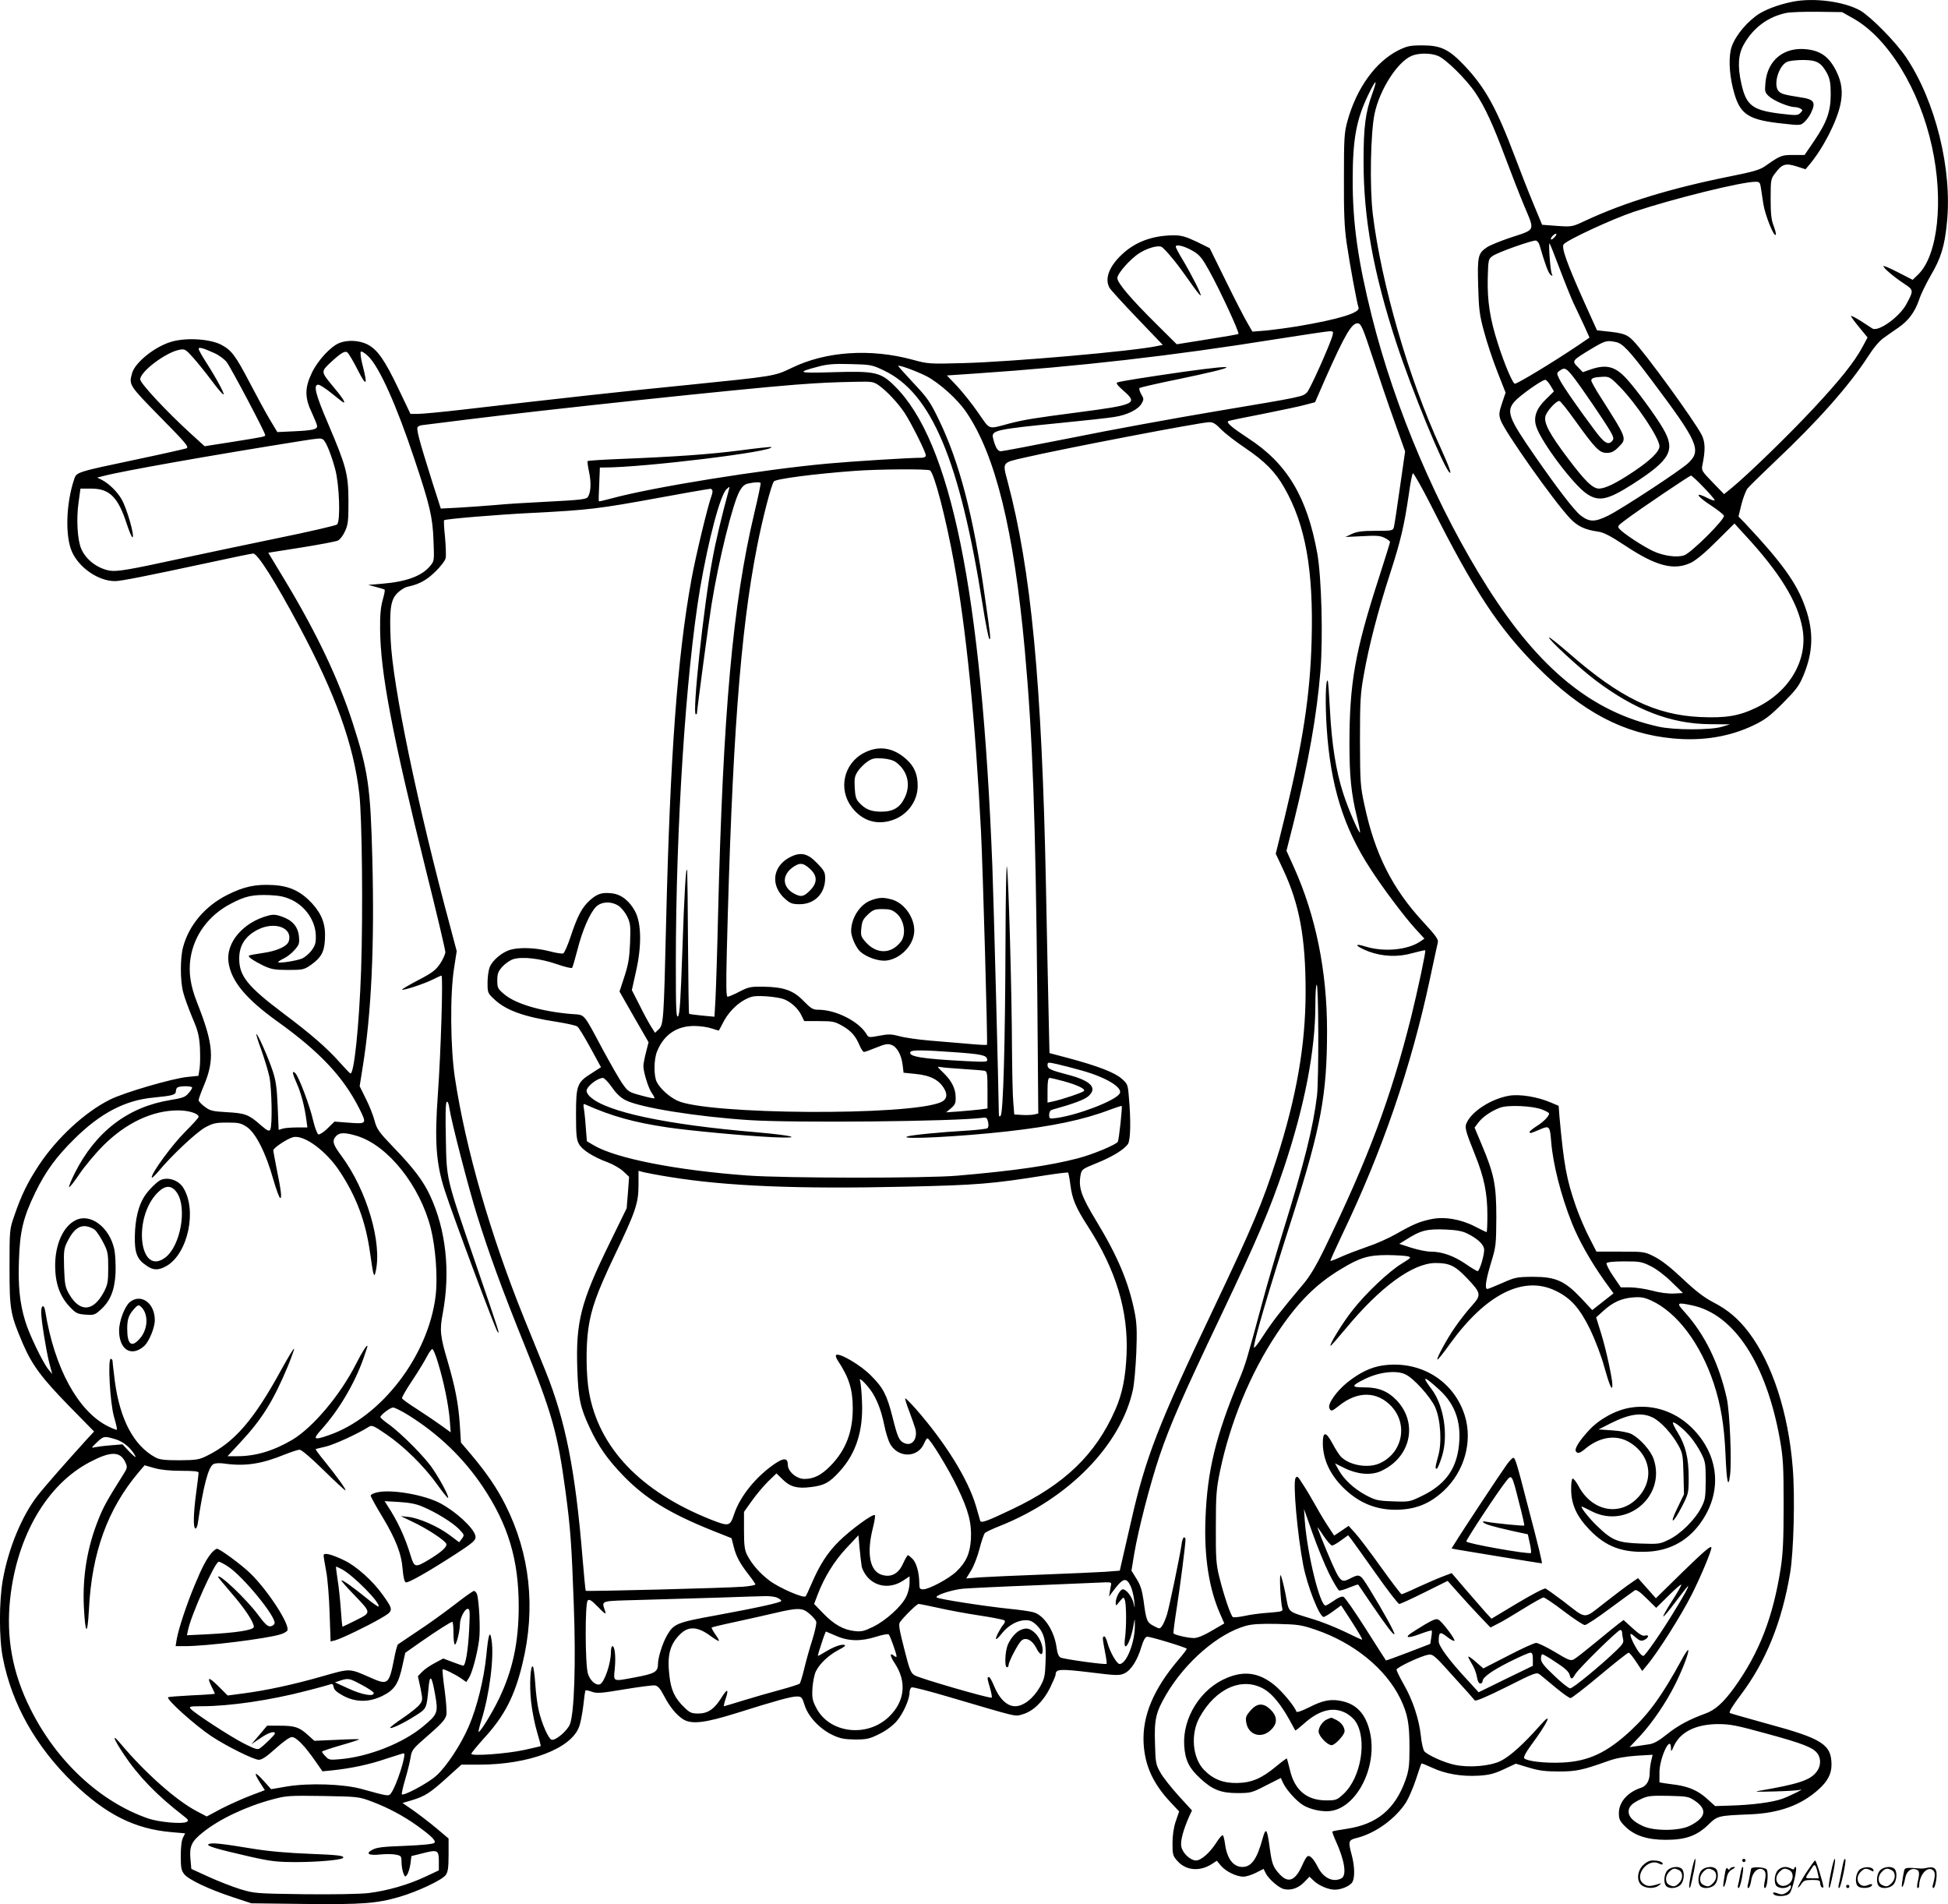 <svg version="1.0" xmlns="http://www.w3.org/2000/svg"
  viewBox="0 0 1200.139 1172.827"
 preserveAspectRatio="xMidYMid meet">
<g transform="translate(-0.624,1172.953) scale(0.1,-0.1)"
fill="#000000" stroke="none">
<path d="M11051 11719 c-91 -18 -180 -52 -227 -88 -78 -59 -141 -145 -155
-210 -14 -70 -6 -172 23 -270 38 -129 91 -161 300 -183 106 -12 108 -11 132
11 14 13 32 38 40 56 31 65 19 83 -65 95 -101 16 -118 21 -134 37 -36 36 -2
158 52 182 13 6 57 11 97 11 85 0 112 -15 149 -83 17 -34 22 -59 22 -127 0
-107 -23 -172 -103 -290 l-58 -85 -70 0 c-72 0 -79 -3 -172 -68 -32 -23 -73
-35 -208 -62 -371 -74 -659 -162 -901 -275 -81 -38 -82 -38 -174 -32 l-92 7
-54 130 c-30 72 -81 202 -114 290 -113 299 -183 426 -311 561 -95 100 -145
124 -258 124 -77 0 -94 -4 -148 -30 -141 -71 -258 -233 -314 -435 -20 -73 -22
-103 -22 -355 -1 -211 3 -304 17 -399 18 -124 63 -369 73 -396 12 -31 -119
-72 -374 -115 -68 -11 -159 -23 -202 -27 l-78 -6 -31 54 c-18 30 -77 145 -132
257 l-100 203 -81 40 c-66 31 -93 39 -139 39 -129 0 -237 -39 -320 -117 -79
-74 -108 -149 -78 -205 6 -12 83 -96 170 -187 l159 -166 -35 -7 c-149 -32
-897 -97 -1190 -105 -216 -6 -222 -5 -317 21 -258 70 -533 52 -743 -50 -108
-52 -104 -51 -635 -105 -368 -36 -802 -84 -1405 -154 -121 -14 -240 -25 -265
-25 l-45 0 -73 153 c-86 180 -130 243 -192 275 -52 26 -124 29 -175 8 -54 -23
-132 -108 -168 -184 -44 -92 -44 -153 1 -246 17 -37 32 -74 32 -81 0 -20 -28
-27 -140 -32 l-105 -5 -47 78 c-26 44 -80 143 -121 222 -92 176 -115 205 -180
239 -69 35 -213 44 -303 18 -102 -29 -225 -127 -244 -194 -20 -73 -20 -73 172
-269 160 -162 180 -186 163 -194 -11 -4 -148 -35 -305 -68 -374 -79 -372 -78
-387 -123 -50 -149 -56 -348 -14 -445 45 -101 164 -182 266 -182 35 0 188 30
579 114 142 31 264 56 272 56 27 0 132 -165 283 -447 225 -421 336 -730 371
-1033 17 -152 23 -727 11 -1085 -12 -346 -44 -652 -67 -637 -6 4 -35 34 -64
67 -80 90 -178 175 -346 301 -222 167 -274 231 -274 339 0 81 37 139 116 179
105 52 216 10 189 -73 -10 -31 -74 -60 -162 -72 -43 -6 -80 -13 -83 -16 -8 -7
29 -32 90 -62 48 -22 68 -26 151 -26 90 0 98 2 138 29 65 46 85 80 89 157 6
93 -17 155 -79 224 -70 75 -139 108 -243 113 -106 6 -178 -10 -278 -60 -138
-69 -238 -187 -274 -323 -18 -67 -18 -207 1 -278 8 -32 34 -102 56 -155 35
-81 42 -111 47 -183 2 -48 2 -107 -2 -131 l-7 -45 -67 -7 c-90 -8 -395 -97
-479 -140 -154 -77 -325 -235 -436 -402 -71 -108 -108 -183 -153 -314 -29 -84
-29 -86 -29 -320 0 -262 5 -286 84 -471 56 -129 115 -208 284 -381 l153 -156
-41 -44 c-130 -143 -266 -298 -308 -352 -96 -124 -179 -324 -213 -516 -24
-130 -24 -365 0 -483 55 -283 203 -546 432 -768 204 -197 382 -286 610 -305
l81 -7 -13 -26 c-9 -16 -14 -59 -14 -112 0 -72 3 -91 21 -113 26 -34 153 -94
299 -142 l115 -38 328 -4 c356 -4 443 3 582 43 114 33 267 105 288 136 13 18
17 46 17 124 l0 100 -71 60 c-39 33 -103 82 -142 110 l-71 49 55 16 c83 25
114 45 215 136 l93 84 108 0 c308 0 567 98 617 233 9 23 20 82 26 131 5 49 11
91 14 93 2 3 20 -1 39 -8 30 -11 58 -9 200 15 90 15 175 26 188 24 17 -2 32
-18 53 -58 38 -74 79 -124 122 -151 52 -32 134 -22 329 39 241 76 336 102 370
102 29 0 33 -4 49 -55 22 -70 94 -146 173 -183 47 -22 73 -26 138 -27 71 0 88
4 147 33 41 20 82 50 107 78 41 47 81 135 81 180 0 13 6 27 13 30 8 3 108 -23
223 -57 446 -131 410 -123 460 -109 64 18 127 78 169 162 19 39 35 76 35 83 0
34 25 36 209 14 169 -21 184 -21 216 -6 40 19 80 82 104 165 11 37 23 58 34
60 14 3 233 -63 245 -74 2 -1 -20 -31 -50 -66 -156 -183 -225 -349 -216 -517
8 -139 59 -250 170 -367 l49 -52 -21 -61 c-13 -39 -20 -86 -20 -135 0 -69 2
-78 30 -109 53 -60 139 -67 214 -18 l29 19 25 -30 c31 -36 94 -67 138 -68 17
0 52 11 78 24 l47 24 14 -28 c18 -35 79 -88 110 -96 43 -11 90 5 125 41 l34
35 25 -24 c32 -31 91 -56 131 -56 42 0 96 24 109 48 15 29 13 97 -4 162 -24
89 -22 96 32 109 114 29 237 118 302 219 16 26 44 90 61 142 17 52 32 96 34
97 2 2 31 -10 66 -26 78 -37 180 -55 284 -49 65 4 96 11 156 39 l75 35 80 -24
c62 -19 103 -24 185 -24 108 0 145 8 305 65 47 17 103 27 172 32 l101 6 -9
-38 c-5 -21 -9 -54 -9 -73 0 -49 -20 -82 -55 -93 -82 -27 -135 -88 -135 -156
0 -37 6 -49 38 -81 57 -57 137 -83 252 -83 122 0 191 25 262 94 56 54 58 55
258 63 179 8 312 56 420 153 56 50 80 96 80 152 0 125 -56 161 -392 252 -123
34 -228 64 -234 67 -8 5 16 44 65 109 157 208 255 450 306 753 22 131 31 471
16 651 -27 337 -126 641 -271 832 -64 84 -127 138 -222 187 -55 29 -108 70
-186 144 -73 69 -131 114 -173 135 -61 31 -64 31 -210 31 l-147 0 -45 88 c-25
48 -62 134 -82 192 -58 167 -74 256 -101 552 l-5 66 -47 20 c-83 36 -196 54
-260 42 -106 -19 -221 -91 -257 -161 -17 -32 -13 -48 49 -203 56 -139 76 -236
76 -371 0 -58 -2 -105 -5 -105 -2 0 -35 16 -72 35 -87 45 -188 62 -269 45 -72
-15 -110 -31 -214 -90 -47 -27 -128 -63 -180 -80 -52 -18 -124 -45 -159 -61
-35 -16 -66 -28 -68 -26 -2 2 31 74 72 161 248 516 425 1033 540 1571 25 116
47 220 50 231 4 17 -17 45 -89 123 -192 207 -299 420 -363 720 -26 119 -27
140 -28 401 0 244 3 290 24 405 31 176 87 392 161 620 66 203 88 299 116 490
9 66 20 124 25 129 4 4 55 -86 113 -200 263 -522 415 -753 651 -990 279 -280
534 -415 839 -443 180 -17 348 10 496 81 71 34 101 57 181 137 82 83 100 106
127 172 59 143 63 267 12 413 -51 150 -143 278 -373 523 l-40 41 18 74 c10 40
27 84 37 98 11 14 89 90 173 170 260 245 454 464 569 642 36 56 72 99 99 117
23 17 64 45 90 63 62 43 101 96 127 172 11 34 43 99 70 146 64 108 87 182 101
327 34 328 -70 749 -251 1019 -63 94 -216 249 -282 288 -99 56 -285 81 -417
55z m373 -103 c215 -121 408 -436 485 -791 73 -331 36 -669 -85 -786 l-34 -33
-90 46 c-50 26 -90 43 -90 38 0 -12 63 -65 126 -107 61 -40 61 -42 15 -127
-42 -79 -173 -172 -209 -150 -9 6 -43 28 -74 48 -32 20 -58 33 -58 29 0 -5 23
-36 51 -70 l51 -62 -31 -58 c-50 -93 -137 -202 -302 -379 -148 -159 -402 -406
-503 -489 l-48 -39 -70 72 c-65 67 -70 74 -64 104 20 97 18 144 -4 189 -44 86
-353 512 -424 582 -37 37 -59 45 -166 56 l-55 6 -75 166 c-110 245 -146 345
-130 364 24 28 298 155 432 200 247 82 664 185 750 185 23 0 28 -5 32 -32 3
-18 10 -65 16 -105 11 -68 64 -202 76 -190 4 3 -2 27 -12 54 -15 37 -19 75
-19 169 0 117 1 122 29 158 41 55 63 62 130 41 l56 -18 20 24 c85 99 172 267
195 376 16 76 8 137 -26 205 -43 86 -94 124 -181 134 -140 16 -243 -66 -255
-206 -5 -54 -4 -60 22 -84 29 -27 122 -66 158 -66 12 0 29 -5 37 -10 13 -8 13
-11 -2 -26 -15 -16 -26 -16 -120 -5 -174 21 -213 50 -243 183 -25 110 -20 184
16 246 58 102 149 169 261 192 24 5 111 8 193 7 l150 -2 69 -39z m-2558 -231
c49 -20 176 -146 230 -227 59 -88 109 -197 184 -398 34 -91 86 -225 117 -299
66 -158 73 -143 -88 -196 -59 -20 -123 -46 -141 -58 -56 -38 -60 -54 -55 -237
4 -144 8 -180 36 -282 17 -65 54 -176 82 -247 l51 -130 -22 -65 c-19 -57 -20
-71 -9 -103 22 -67 323 -494 426 -604 47 -51 95 -73 175 -84 35 -5 74 -25 171
-89 189 -125 299 -153 404 -101 31 16 91 66 157 133 l108 107 64 -70 c214
-231 326 -412 355 -577 35 -193 -80 -389 -284 -487 -107 -52 -188 -65 -347
-58 -274 13 -494 119 -805 391 -66 57 -122 102 -125 99 -8 -9 187 -189 285
-263 244 -184 466 -269 704 -271 l126 -1 -50 -15 c-70 -21 -297 -21 -392 1
-408 90 -732 354 -1050 854 -311 490 -573 1104 -716 1677 -85 341 -117 569
-117 834 0 253 22 374 97 529 48 98 58 100 24 5 -43 -117 -54 -207 -54 -418 0
-351 60 -685 204 -1124 94 -285 285 -752 325 -791 17 -17 -2 36 -56 155 -195
424 -364 1009 -416 1435 -20 167 -14 502 11 620 32 149 140 317 227 355 43 19
120 19 164 0z m719 -1115 c-10 -11 -20 -18 -23 -15 -7 6 18 35 31 35 5 0 2 -9
-8 -20z m-94 -50 c35 -120 54 -171 67 -182 14 -11 15 -10 8 7 -9 23 -21 192
-13 185 3 -3 30 -70 60 -150 30 -80 68 -174 84 -210 17 -36 47 -100 67 -142
l35 -78 -72 -49 c-159 -107 -380 -240 -389 -235 -16 10 -64 124 -102 243 -50
153 -67 265 -64 406 3 114 4 119 29 137 30 23 247 99 268 96 8 -2 18 -14 22
-28z m-2264 -79 c27 -31 75 -97 108 -144 33 -48 63 -87 68 -87 9 0 -53 123
-109 217 -24 39 -44 77 -44 83 0 18 58 3 110 -29 37 -22 54 -43 97 -121 64
-115 187 -380 179 -387 -2 -3 -89 -18 -192 -34 l-188 -30 -119 118 c-162 160
-247 260 -247 290 0 28 83 121 137 154 49 31 114 49 135 38 10 -5 39 -36 65
-68z m1235 -611 c37 -113 97 -290 134 -393 l67 -188 -32 -222 c-17 -122 -34
-232 -37 -244 -6 -22 -11 -23 -113 -23 -83 0 -115 -5 -146 -19 l-40 -19 105 5
c87 5 111 3 138 -11 18 -9 32 -20 32 -25 0 -4 -31 -104 -69 -222 -147 -454
-181 -648 -181 -1024 0 -193 11 -304 45 -443 13 -53 22 -98 20 -100 -7 -7 -76
153 -105 246 -43 134 -69 298 -80 506 -5 98 -11 181 -14 183 -13 13 -16 -144
-6 -292 23 -353 103 -612 268 -865 77 -120 212 -299 278 -371 l56 -61 -22 -15
c-78 -55 -225 -69 -340 -34 -78 25 -64 2 18 -30 87 -32 182 -36 271 -10 41 11
76 19 78 17 5 -5 -45 -241 -87 -411 -126 -502 -264 -870 -533 -1425 -54 -111
-92 -174 -134 -223 -133 -158 -187 -227 -241 -310 -31 -48 -58 -84 -60 -78 -7
20 90 350 240 816 172 541 210 743 210 1135 0 370 -70 711 -206 1012 l-44 97
45 178 c90 364 142 657 164 928 17 204 7 578 -19 725 -63 349 -186 555 -427
711 -96 63 -133 94 -123 104 2 3 99 23 214 45 115 23 234 48 265 57 l57 15 62
142 c123 277 165 349 203 344 19 -3 31 -31 89 -208z m-246 134 c-14 -54 -137
-329 -157 -351 -27 -27 -19 -26 -569 -118 -250 -42 -645 -114 -876 -161 -232
-46 -431 -84 -442 -84 -20 0 -34 26 -48 82 -11 47 17 53 421 93 143 14 289 30
325 36 80 12 147 45 169 82 15 26 15 30 -2 59 -10 17 -14 34 -10 38 4 3 110
28 234 53 388 81 402 97 41 47 -237 -34 -389 -58 -412 -66 -10 -4 1 -19 40
-53 88 -77 71 -85 -280 -131 -276 -36 -331 -45 -425 -69 -136 -36 -116 -43
-192 66 -37 54 -96 127 -130 164 l-63 66 178 12 c635 43 1210 109 1847 211
165 26 313 48 329 49 26 1 28 -1 22 -25z m1744 -41 c43 -8 84 -52 223 -237
285 -380 308 -430 224 -509 -49 -46 -408 -281 -492 -323 -84 -41 -115 -41
-170 0 -38 29 -145 168 -282 366 -163 235 -179 276 -125 337 30 35 168 133
188 133 7 0 21 -16 33 -36 l21 -35 -49 -48 c-60 -58 -79 -112 -60 -169 31 -96
228 -358 311 -414 74 -50 128 -39 282 59 235 151 267 209 187 345 -46 79 -166
242 -224 305 -70 76 -124 90 -221 57 l-48 -17 -31 32 c-38 38 -37 39 82 111
87 52 96 54 151 43z m-8634 -68 c28 -12 63 -38 77 -56 27 -36 237 -433 237
-449 0 -10 0 -10 -219 -45 l-154 -24 -88 80 c-147 134 -309 308 -309 332 0 47
157 166 241 182 34 6 38 4 84 -47 26 -29 77 -92 113 -140 36 -49 69 -88 75
-88 10 0 -44 100 -110 203 -24 37 -43 72 -43 78 0 12 26 6 96 -26z m884 -104
c54 -106 63 -98 30 29 -11 42 -15 79 -11 83 5 5 26 -8 48 -30 68 -68 173 -302
283 -633 94 -280 112 -357 117 -500 5 -126 5 -126 -22 -158 -51 -61 -147 -96
-295 -108 l-85 -7 48 -13 c27 -7 51 -14 53 -17 3 -3 -3 -31 -12 -63 -12 -43
-17 -93 -16 -179 2 -268 74 -647 283 -1488 66 -263 119 -489 119 -502 0 -12
-15 -45 -32 -71 -28 -41 -49 -57 -136 -102 -57 -30 -101 -56 -99 -58 7 -7 138
36 189 62 26 13 50 24 54 24 11 0 -4 -477 -22 -728 -21 -290 -12 -427 42 -594
48 -150 313 -860 326 -873 14 -14 14 -14 -138 430 -182 530 -176 505 -181 763
-3 134 -2 217 5 224 6 6 12 -7 17 -39 11 -78 119 -496 170 -658 72 -232 156
-462 291 -796 172 -427 206 -548 254 -904 31 -230 38 -333 51 -695 14 -367 3
-676 -24 -742 -17 -41 -91 -103 -113 -94 -20 7 -61 102 -79 181 -8 34 -18 108
-21 164 -4 56 -11 104 -15 106 -15 10 -22 -113 -11 -215 6 -58 23 -143 37
-189 14 -46 24 -85 22 -87 -1 -1 -46 -11 -99 -23 -110 -24 -328 -40 -328 -24
0 5 36 49 80 98 124 135 187 257 235 457 83 342 47 676 -105 978 -53 105 -116
197 -211 310 l-63 74 -7 111 c-9 131 -28 228 -75 390 -46 154 -50 192 -30 295
48 257 20 514 -78 725 -43 92 -103 171 -226 298 -90 94 -102 111 -116 163 -8
32 -32 93 -54 136 l-38 77 18 113 c54 332 74 752 60 1288 -11 442 -26 543
-121 837 -87 269 -220 549 -409 864 l-111 184 203 32 c112 18 213 37 226 43
13 6 32 31 44 58 19 41 21 65 21 187 -1 165 -13 211 -125 474 -78 182 -93 241
-61 241 10 0 48 -25 85 -55 36 -30 69 -55 72 -55 12 0 -13 37 -74 109 -66 80
-66 83 -8 137 66 61 90 75 105 62 8 -7 37 -55 63 -107z m3241 -3 c294 -139
468 -553 609 -1443 17 -110 36 -204 41 -210 11 -11 8 15 -28 265 -69 491 -157
826 -283 1085 -51 106 -69 133 -154 223 -53 57 -96 105 -96 107 0 10 112 -31
175 -63 81 -43 191 -142 245 -222 180 -265 292 -724 360 -1465 49 -542 66
-1031 77 -2127 l6 -727 -25 -6 c-13 -3 -47 -5 -74 -3 l-49 3 -6 75 c-4 41 -7
190 -8 330 -1 343 -21 1052 -31 1120 -4 32 -8 -166 -9 -465 -2 -625 -14 -1052
-30 -1068 -8 -8 -11 -4 -11 13 -1 119 -32 1322 -40 1525 -66 1686 -255 2616
-602 2957 -86 85 -119 93 -378 85 -218 -7 -230 -2 -98 33 59 16 98 20 204 17
126 -3 134 -5 205 -39z m4252 -45 c59 -78 187 -267 222 -326 22 -38 25 -50 15
-62 -25 -30 -49 -16 -108 63 -97 129 -200 277 -219 317 -17 36 -17 37 2 51 31
23 41 17 88 -43z m282 -55 c105 -108 245 -318 245 -367 0 -33 -56 -87 -159
-156 -109 -73 -174 -104 -213 -105 -39 0 -86 45 -194 189 -110 146 -146 213
-137 255 6 30 65 96 86 96 7 0 51 -56 99 -123 123 -171 148 -197 193 -197 29
0 45 8 71 34 55 55 57 48 -109 310 -32 49 -57 95 -57 102 0 15 21 21 75 23 36
1 45 -5 100 -61z m-4559 4 c47 -35 109 -101 151 -162 38 -56 133 -244 133
-265 0 -10 -10 -15 -27 -15 -72 0 -426 -22 -578 -36 -398 -36 -1083 -146
-1333 -215 -41 -11 -75 -19 -76 -17 -2 2 -1 49 2 106 l4 102 28 0 c241 0 1054
99 1028 126 -3 2 -90 -7 -194 -21 -187 -24 -398 -39 -751 -53 -100 -4 -184
-10 -186 -12 -3 -3 1 -34 9 -70 14 -67 10 -129 -10 -154 -9 -12 -59 -17 -236
-26 -124 -6 -272 -15 -330 -21 -58 -5 -157 -12 -222 -16 l-116 -6 -51 159
c-88 280 -103 337 -89 346 7 4 15 8 18 8 3 0 129 16 280 35 502 63 1681 188
2025 215 160 12 227 15 376 18 102 2 107 1 145 -26z m2104 -268 c25 -25 90
-75 145 -112 124 -84 188 -148 244 -247 130 -227 180 -505 168 -940 -9 -335
-53 -623 -164 -1082 l-57 -232 46 -98 c100 -213 138 -420 138 -750 0 -331 -56
-651 -181 -1039 -86 -267 -145 -407 -381 -904 -347 -729 -424 -927 -514 -1325
-20 -88 -44 -191 -53 -230 l-16 -70 -90 -7 c-49 -3 -223 -11 -385 -17 -162 -6
-335 -14 -383 -17 l-88 -7 30 49 c17 27 40 87 52 134 12 47 27 90 33 97 6 6
46 25 89 42 425 168 749 499 823 840 8 36 17 140 21 231 5 134 3 181 -11 250
-37 183 -103 340 -235 558 -94 155 -112 207 -97 286 6 32 11 36 98 71 97 39
167 82 193 117 17 25 19 148 6 292 -6 75 -8 80 -45 112 -43 38 -149 78 -323
125 l-121 32 -6 271 c-3 149 -11 496 -16 771 -25 1239 -91 1934 -236 2479 -32
120 -35 115 100 146 251 58 1082 217 1141 219 24 1 41 -9 75 -45z m-5533 -62
c17 -11 50 -91 75 -185 25 -95 33 -316 11 -338 -6 -6 -173 -45 -370 -85 -197
-41 -470 -98 -608 -128 -303 -66 -379 -79 -425 -71 -77 15 -146 69 -174 136
-23 55 -30 183 -16 282 l12 87 67 0 c112 0 165 -53 218 -217 15 -46 31 -83 35
-83 17 0 -34 179 -67 235 -27 47 -78 96 -120 118 l-30 15 40 10 c113 30 655
126 1220 216 110 17 117 18 132 8z m3739 -190 c26 -17 97 -289 148 -569 75
-408 131 -972 166 -1653 12 -240 42 -1311 37 -1316 -2 -2 -53 0 -113 6 -60 5
-167 14 -239 20 -71 6 -156 18 -187 27 -49 13 -67 14 -124 3 -62 -12 -67 -11
-77 6 -45 80 -189 154 -299 154 -33 0 -45 7 -91 54 -63 65 -121 86 -248 88
-76 1 -90 -1 -146 -30 -34 -18 -68 -32 -74 -32 -9 0 -10 68 -5 273 32 1287 83
1975 186 2498 33 171 88 382 104 403 11 16 252 47 496 65 147 11 452 13 466 3z
m4765 -103 c38 -39 69 -75 69 -80 0 -5 -18 0 -40 11 -88 45 -75 16 22 -47 38
-25 72 -52 75 -60 8 -21 -201 -229 -245 -244 -45 -15 -126 -4 -191 26 -60 28
-181 107 -206 135 -16 17 -14 20 37 58 82 62 392 271 402 272 5 0 40 -32 77
-71z m-5809 26 c3 -3 -15 -87 -39 -188 -132 -557 -192 -1219 -223 -2477 -5
-228 -13 -462 -16 -519 l-6 -104 -76 7 c-42 4 -78 9 -80 11 -3 2 -5 197 -7
432 -1 235 -4 437 -5 448 -7 48 -18 -138 -30 -495 -10 -296 -16 -388 -26 -400
-12 -12 -14 39 -14 325 0 838 62 1788 149 2308 52 303 125 580 164 614 20 18
20 18 13 -7 -42 -154 -81 -316 -101 -428 -54 -288 -125 -952 -102 -952 4 0 7
2 7 5 0 20 74 574 90 671 44 273 131 624 173 699 16 28 31 42 52 46 40 9 70
10 77 4z m-298 -44 c4 -5 1 -22 -5 -38 -22 -59 -98 -374 -123 -513 -87 -480
-131 -1082 -156 -2115 -14 -598 -16 -628 -45 -655 l-23 -22 -25 39 c-14 22
-46 81 -71 132 l-47 92 26 117 c35 155 33 292 -5 366 -34 65 -86 107 -144 113
-62 7 -90 -2 -137 -44 -48 -44 -75 -95 -118 -225 -18 -53 -38 -99 -45 -101 -8
-3 -47 3 -87 14 -84 21 -183 25 -240 8 -50 -15 -108 -64 -125 -105 -8 -19 -14
-62 -14 -97 0 -64 1 -65 45 -106 72 -66 181 -105 384 -136 61 -10 117 -22 125
-29 8 -6 44 -65 80 -131 l65 -119 -59 -38 c-88 -55 -95 -73 -95 -253 0 -124 3
-156 18 -182 19 -36 88 -80 180 -114 32 -12 75 -37 94 -55 l35 -33 -7 -97 -8
-97 -108 -221 c-175 -358 -206 -479 -196 -771 6 -179 18 -236 77 -361 53 -114
110 -195 209 -297 134 -138 284 -230 546 -335 l118 -47 14 -54 c15 -60 38
-102 95 -175 21 -27 38 -52 38 -56 0 -4 -35 -11 -77 -14 -100 -8 -963 -30
-968 -25 -2 2 -11 94 -20 204 -44 538 -105 845 -228 1150 -25 61 -84 207 -132
325 -206 509 -360 1044 -426 1480 -28 185 -31 517 -5 678 l16 103 -39 147
c-202 749 -356 1489 -368 1772 -8 188 0 245 41 286 18 18 46 36 62 39 74 16
119 41 173 94 33 32 60 68 63 83 3 15 1 73 -4 129 -6 55 -8 102 -6 104 8 8
321 34 538 45 355 18 413 25 795 95 132 24 254 46 270 48 17 2 33 5 37 6 4 0
9 -3 12 -8z m-2589 -2525 c87 -43 146 -132 147 -222 1 -44 -5 -60 -27 -90 -15
-20 -42 -42 -59 -49 -34 -14 -146 -31 -146 -22 0 4 16 14 35 23 19 9 49 32 66
52 28 32 31 40 27 84 -6 60 -41 100 -106 122 -36 13 -54 14 -86 5 -152 -41
-259 -166 -242 -286 16 -116 106 -225 301 -365 260 -186 406 -341 504 -535 48
-96 48 -97 -61 -89 l-91 7 -43 -42 c-23 -23 -49 -39 -56 -37 -7 3 -22 41 -32
84 -21 94 -91 277 -111 294 -21 18 -19 1 10 -65 26 -58 48 -141 59 -225 l6
-45 -62 0 c-35 0 -75 -3 -89 -7 l-26 -8 -6 145 c-5 118 -11 159 -32 222 -28
83 -90 223 -99 223 -3 0 10 -44 30 -97 19 -54 42 -129 50 -166 15 -75 19 -303
5 -326 -7 -11 -19 -6 -58 28 -73 65 -96 74 -209 80 -90 5 -104 9 -137 34 -20
15 -37 33 -37 40 0 7 13 44 29 82 71 167 64 259 -38 518 -42 105 -54 189 -41
275 22 142 112 264 248 335 89 47 134 57 240 53 64 -3 94 -10 137 -30z m2011
-35 c17 -11 41 -40 54 -66 20 -42 22 -57 18 -163 -4 -94 -11 -135 -35 -208
l-30 -92 89 -156 90 -156 -16 -63 c-9 -35 -16 -72 -16 -83 0 -38 31 -137 51
-166 12 -16 19 -31 17 -33 -2 -3 -39 5 -82 17 -72 19 -81 24 -111 67 -19 25
-73 120 -122 210 -130 242 -108 217 -201 225 -184 16 -341 63 -410 122 -39 33
-42 39 -42 84 0 41 5 55 30 84 17 19 47 40 67 47 55 18 168 5 269 -30 49 -17
91 -27 95 -23 3 4 18 54 33 112 30 119 75 222 113 263 33 33 92 37 139 8z
m4304 -1171 c-24 -197 -78 -413 -209 -835 -39 -126 -97 -322 -127 -435 -95
-353 -104 -383 -140 -470 -149 -358 -200 -570 -211 -866 -9 -234 22 -432 91
-587 l25 -57 -77 -45 c-49 -29 -88 -45 -110 -45 -37 0 -120 19 -126 29 -2 3 7
74 20 156 21 134 54 390 54 423 0 6 -4 12 -9 12 -6 0 -13 -21 -16 -48 -11 -74
-73 -372 -89 -427 -9 -28 -22 -59 -30 -70 -15 -20 -15 -20 -53 0 -41 22 -45
31 -62 160 -9 60 -19 93 -43 130 l-31 50 17 104 c25 148 98 431 156 603 64
189 144 372 378 863 222 467 300 649 388 910 128 383 194 723 194 1006 0 64 3
119 8 123 12 13 14 -580 2 -684z m-3297 599 c46 -12 99 -57 121 -104 l17 -35
92 0 c84 0 97 -3 144 -30 54 -31 81 -62 106 -122 9 -21 21 -38 26 -38 6 0 40
12 76 27 51 21 71 25 92 17 35 -12 62 -60 70 -122 l6 -50 70 -7 c98 -9 153
-39 184 -98 18 -35 10 -61 -23 -76 -189 -86 -1451 -78 -1627 10 -51 25 -103
73 -124 113 -20 38 -19 142 2 191 42 102 121 155 228 155 36 0 84 -7 107 -15
24 -8 44 -14 45 -13 2 2 12 22 24 45 39 78 109 142 179 163 30 9 126 3 185
-11z m1055 -330 c174 -12 206 -19 210 -44 4 -17 -4 -18 -139 -11 -266 14 -351
28 -333 57 7 12 83 11 262 -2z m795 -114 c152 -43 254 -106 231 -142 -28 -44
-255 -131 -389 -150 -43 -5 -45 -5 -45 20 0 16 7 28 18 31 133 37 196 61 222
82 60 51 19 96 -122 133 -111 29 -128 37 -128 60 0 18 2 19 63 5 34 -8 101
-25 150 -39z m-733 10 c63 -4 123 -9 133 -11 15 -5 17 -19 17 -119 l0 -113
-42 -6 c-24 -3 -81 -8 -128 -12 l-85 -6 30 25 c25 21 30 32 29 69 -1 55 -26
102 -78 152 -36 34 -38 38 -16 33 14 -3 77 -8 140 -12z m-2164 -112 c26 -38
54 -65 84 -80 90 -46 440 -102 765 -123 281 -18 1262 -8 1431 14 29 4 32 1 38
-27 4 -18 2 -33 -5 -37 -6 -4 -59 -10 -117 -14 -174 -10 -356 -28 -377 -37
-51 -20 329 -1 620 32 275 31 467 71 629 133 38 14 71 25 73 23 5 -5 -17 -209
-24 -220 -11 -19 -154 -78 -245 -102 -173 -45 -391 -77 -743 -107 -193 -17
-1066 -16 -1295 1 -436 32 -807 105 -944 185 l-44 26 -7 87 c-3 49 -9 101 -12
117 -4 22 -2 28 8 23 164 -73 300 -111 509 -142 135 -20 478 -52 645 -60 197
-9 134 10 -95 30 -558 47 -926 125 -1027 218 -13 11 -23 28 -23 37 0 27 66 79
101 80 8 0 33 -26 55 -57z m2783 37 c86 -24 134 -47 126 -60 -6 -9 -132 -52
-192 -65 l-33 -7 0 76 c0 55 4 76 13 76 7 0 45 -9 86 -20z m-5369 -39 c0 -6
-10 -22 -23 -36 -19 -23 -37 -29 -110 -41 -262 -42 -462 -195 -591 -452 -20
-41 -36 -78 -34 -84 2 -5 30 30 63 79 32 48 100 129 149 178 140 139 302 215
459 215 66 0 127 -19 127 -40 0 -5 -37 -46 -83 -92 -78 -77 -208 -254 -206
-281 0 -7 19 11 42 38 80 97 233 240 287 270 48 26 65 30 136 30 71 0 85 -3
121 -27 54 -36 117 -159 162 -320 19 -65 38 -118 44 -118 11 0 4 53 -24 189
-10 52 -19 99 -19 105 0 15 88 73 122 81 67 17 207 -86 290 -215 101 -154 157
-305 184 -496 20 -142 25 -160 34 -119 43 176 -54 505 -211 716 -53 71 -58 92
-32 121 21 23 56 23 131 0 190 -60 385 -305 452 -567 30 -119 44 -305 30 -418
-45 -369 -335 -747 -659 -858 -92 -32 -100 -26 -46 34 107 118 203 279 259
435 14 40 26 76 26 80 -1 14 -33 -36 -70 -109 -97 -192 -266 -392 -393 -468
-116 -68 -225 -101 -339 -101 l-60 0 77 83 c135 144 204 255 295 472 22 54 39
102 38 107 -2 5 -36 -52 -77 -126 -170 -312 -290 -450 -459 -533 -50 -25 -66
-27 -171 -28 -93 0 -123 4 -148 18 -132 72 -217 231 -249 467 -7 58 -14 113
-14 123 0 9 -5 17 -11 17 -20 0 -5 -272 20 -359 12 -40 20 -76 17 -78 -2 -2
-28 8 -56 22 -184 93 -329 360 -385 708 -7 44 -25 40 -25 -5 0 -48 29 -230 49
-310 l19 -72 -24 29 c-34 42 -119 218 -142 296 -34 110 -45 218 -39 377 6 179
26 262 101 417 64 131 130 221 242 331 159 157 311 237 486 253 121 12 138 17
138 41 0 10 6 21 13 23 22 9 87 7 87 -2z m8318 -136 c23 -9 42 -20 42 -24 0
-17 -34 -51 -75 -77 -25 -16 -45 -32 -45 -36 0 -12 6 -10 62 14 60 26 63 23
71 -75 11 -138 60 -331 128 -502 43 -108 116 -236 201 -356 l55 -76 -65 -51
-66 -52 -70 75 c-101 106 -156 130 -296 130 -99 -1 -109 -3 -188 -38 -46 -20
-87 -37 -92 -37 -18 0 -10 54 22 160 31 101 32 112 33 280 0 201 -13 266 -90
449 l-44 105 24 32 c27 35 78 70 134 91 49 18 202 11 259 -12z m-5376 -415
c350 -57 789 -75 1448 -60 448 10 536 17 873 71 71 11 131 18 134 16 2 -3 9
-37 14 -77 11 -86 32 -137 108 -255 172 -266 249 -519 238 -785 -6 -144 -26
-245 -70 -345 -121 -275 -312 -459 -638 -613 -153 -73 -189 -86 -194 -69 -2 7
-13 46 -25 87 -49 168 -188 392 -373 603 -33 37 -62 66 -64 63 -2 -2 9 -39 26
-82 16 -44 33 -91 37 -106 15 -63 -22 -109 -69 -87 -31 14 -41 35 -72 160 -35
137 -57 180 -132 255 -62 64 -193 141 -215 128 -5 -3 -1 -18 8 -32 71 -107 94
-180 94 -297 0 -147 -43 -258 -138 -355 -56 -57 -102 -80 -160 -80 -48 0 -101
45 -102 86 0 43 -23 46 -78 9 -117 -79 -216 -201 -253 -312 -25 -76 -32 -77
-144 -33 -432 172 -690 442 -750 786 -18 101 -20 280 -4 390 17 121 53 222
161 449 131 273 148 324 148 436 l0 87 33 -9 c17 -4 89 -18 159 -29z m4915
-349 c66 -33 103 -69 103 -100 0 -38 -29 -131 -40 -131 -6 0 -39 20 -75 45
-72 49 -145 75 -214 75 -25 0 -79 11 -120 24 l-74 24 39 24 c94 60 130 69 250
64 66 -3 102 -10 131 -25z m-367 -140 c23 -6 20 -9 -38 -45 -79 -48 -220 -181
-303 -287 -59 -74 -148 -219 -135 -219 3 0 46 49 95 108 211 255 411 401 551
402 86 0 120 -16 193 -92 90 -95 92 -104 28 -175 -29 -32 -74 -90 -100 -128
-51 -73 -116 -193 -109 -200 2 -3 38 41 78 98 221 305 451 421 648 327 95 -45
151 -108 216 -241 30 -64 69 -164 86 -229 32 -114 50 -155 50 -112 0 40 -38
217 -69 317 l-31 100 43 39 c59 54 112 78 183 84 51 4 71 0 115 -20 158 -73
302 -265 383 -508 44 -134 65 -258 73 -440 7 -170 17 -214 28 -126 11 87 -2
390 -20 471 -48 216 -135 394 -260 533 -53 58 -49 61 47 41 258 -55 456 -357
540 -825 20 -114 23 -161 23 -404 0 -215 -4 -300 -18 -390 -47 -301 -132 -521
-285 -734 -68 -94 -119 -140 -181 -162 -97 -35 -169 -74 -235 -127 -48 -39
-81 -57 -107 -61 -22 -3 -58 -9 -81 -12 l-42 -6 66 70 c77 84 159 205 215 317
46 92 88 203 80 211 -3 3 -22 -25 -42 -63 -120 -219 -198 -327 -314 -435 -146
-135 -260 -188 -421 -195 -103 -5 -215 8 -233 26 -6 6 9 36 40 78 108 146 141
220 56 123 -100 -113 -184 -189 -241 -217 -65 -32 -193 -43 -283 -24 -64 13
-168 60 -188 84 -7 10 -17 52 -21 95 -11 103 -50 220 -105 316 -25 44 -45 85
-45 91 0 14 149 84 195 92 29 5 38 -2 155 -133 69 -75 128 -142 132 -148 5 -7
72 21 194 82 185 93 187 93 210 75 12 -10 56 -46 98 -81 41 -34 81 -62 88 -62
8 0 89 63 181 140 92 77 172 140 177 140 5 0 26 -25 46 -56 l38 -57 28 34 c68
80 213 310 277 437 56 111 121 267 121 288 0 18 -40 -16 -181 -153 l-161 -158
-55 62 -55 62 -42 -29 c-23 -15 -96 -70 -161 -121 -137 -106 -108 -107 -259 9
-52 39 -101 74 -108 77 -8 3 -86 -38 -173 -90 l-160 -96 -35 38 c-19 22 -74
85 -123 141 l-87 102 -63 -24 c-34 -13 -101 -43 -150 -65 -48 -23 -91 -41 -96
-41 -4 0 -61 75 -127 167 -65 91 -137 186 -159 210 l-40 44 -44 -30 -45 -30
-31 47 c-18 26 -54 85 -80 132 -26 47 -63 109 -83 139 -30 48 -35 52 -44 36
-17 -29 11 -344 47 -534 25 -130 100 -321 126 -321 6 0 33 16 60 36 l48 35 55
-84 c59 -92 79 -127 73 -127 -3 0 -51 22 -108 50 -57 27 -142 61 -189 75 -170
53 -150 35 -174 157 -12 59 -25 110 -30 115 -9 8 0 -165 10 -203 5 -20 1 -21
-83 -28 -48 -3 -116 -12 -150 -20 -34 -7 -66 -10 -71 -7 -13 8 -56 134 -84
248 -19 77 -22 115 -21 308 0 198 3 232 26 345 63 300 187 601 349 844 127
191 240 305 395 398 118 72 170 87 288 87 55 -1 111 -4 125 -8z m1497 -61 c35
-17 90 -59 129 -98 l69 -67 -56 -3 c-34 -2 -88 5 -135 18 -43 11 -103 20 -135
20 l-57 0 -47 69 c-26 38 -44 74 -41 80 5 7 47 11 110 11 94 0 108 -2 163 -30z
m-7473 -592 c36 -116 65 -259 73 -352 l6 -79 -61 44 c-33 24 -100 69 -148 100
-49 31 -89 60 -91 66 -2 5 26 54 63 109 36 54 76 120 90 147 13 26 29 47 34
47 5 0 21 -37 34 -82z m2682 -195 c31 -54 51 -109 69 -195 7 -37 22 -84 31
-104 46 -96 175 -99 214 -4 7 16 16 30 20 30 15 0 132 -191 185 -303 69 -143
88 -219 83 -317 -5 -88 -29 -142 -89 -200 -46 -44 -169 -110 -205 -110 -21 0
-24 5 -24 38 -1 65 -17 122 -40 148 -13 13 -26 24 -30 24 -4 0 -17 -23 -30
-51 -28 -63 -73 -87 -130 -70 -75 22 -96 131 -56 289 10 40 16 76 12 79 -11
11 -149 -90 -222 -162 -71 -71 -118 -144 -170 -265 -15 -36 -31 -69 -34 -73
-12 -14 -162 51 -222 96 -61 46 -109 101 -139 159 -15 30 -19 59 -19 151 l0
114 49 69 c27 38 72 91 100 119 l51 49 39 -38 c46 -45 90 -57 174 -46 82 10
113 27 175 95 102 111 147 251 139 430 -2 61 -8 119 -12 130 -13 33 52 -33 81
-82z m-2864 -130 c186 -116 340 -264 458 -440 157 -234 222 -450 222 -738 0
-221 -37 -394 -122 -570 -40 -84 -118 -210 -125 -203 -2 2 5 33 16 68 51 161
80 390 64 496 -10 68 -20 40 -33 -98 -15 -144 -57 -315 -108 -433 -48 -112
-139 -250 -201 -304 -51 -46 -206 -128 -211 -113 -2 6 8 49 22 96 14 47 28
106 32 131 6 41 14 53 77 108 115 100 135 122 143 152 4 15 -1 84 -10 152 -10
69 -15 127 -13 130 6 5 80 -31 119 -59 l27 -19 16 25 c20 30 52 149 63 235 9
60 0 241 -13 281 -4 11 -12 20 -19 20 -6 0 -61 -39 -121 -86 -61 -47 -162
-120 -225 -161 -63 -42 -118 -79 -122 -82 -4 -4 -15 -42 -23 -86 -32 -162 -38
-167 -146 -119 -132 58 -122 58 -294 9 -181 -52 -350 -88 -488 -106 l-98 -13
-60 60 c-62 60 -70 56 -33 -18 8 -15 14 -29 14 -31 0 -2 -64 -7 -142 -10 -77
-4 -143 -9 -146 -12 -13 -12 165 -172 267 -240 94 -62 261 -145 292 -145 19 0
49 20 104 70 48 43 86 70 100 70 26 0 79 -54 144 -148 l44 -63 61 6 c114 12
229 36 330 71 56 18 105 34 110 34 19 0 -44 -199 -78 -245 -15 -21 -15 -21
-181 25 -112 31 -324 38 -459 16 l-99 -17 -48 53 c-54 60 -63 54 -20 -14 l29
-45 -87 -33 c-47 -18 -128 -54 -179 -80 l-92 -49 -59 31 c-126 65 -318 235
-468 413 -60 72 -53 43 16 -61 89 -134 204 -253 366 -378 33 -26 36 -30 20
-39 -27 -14 -171 -1 -237 22 -296 103 -564 352 -725 676 -110 220 -150 438
-124 678 42 386 227 703 491 841 127 67 185 67 217 2 16 -35 16 -36 -17 -88
-92 -146 -116 -189 -146 -264 -70 -173 -100 -353 -91 -542 9 -173 22 -182 31
-20 17 354 116 625 309 852 l34 40 60 -17 c38 -11 97 -17 166 -17 79 0 107 -3
107 -12 0 -7 -7 -62 -15 -123 -17 -127 -19 -211 -6 -220 6 -3 13 11 16 32 34
229 65 347 96 364 13 7 40 8 72 3 125 -17 228 -1 366 56 41 16 83 30 93 30 12
0 72 -51 147 -125 70 -69 131 -125 135 -125 9 0 -47 79 -127 178 -33 40 -58
74 -56 76 2 1 30 8 61 15 50 11 197 78 265 121 20 13 29 10 109 -45 110 -75
231 -194 313 -308 35 -49 65 -86 68 -84 7 7 -43 103 -93 177 -45 70 -197 223
-276 279 -27 19 -48 38 -48 42 0 13 61 59 78 59 10 0 52 -21 94 -47z m-1806
-148 c50 -14 99 -56 124 -104 7 -13 -8 -3 -34 24 l-45 48 -73 -6 c-40 -3 -84
-9 -98 -12 -23 -6 -22 -3 12 29 43 41 46 41 114 21z m7479 -829 c27 -54 55
-100 61 -103 7 -2 35 6 63 18 29 12 53 20 55 18 2 -2 38 -56 81 -119 95 -139
136 -193 142 -186 6 5 -73 148 -154 279 -59 95 -58 95 -126 60 -39 -20 -52
-12 -81 46 -21 41 -93 213 -113 271 -3 8 13 -13 35 -47 23 -35 48 -63 55 -63
7 0 32 14 56 32 l43 31 19 -24 c10 -13 78 -108 151 -211 73 -104 138 -188 145
-188 7 0 77 32 155 71 l143 71 65 -73 c36 -41 95 -105 132 -144 l67 -70 43 22
c24 11 94 53 157 92 63 39 120 71 127 71 7 0 64 -38 125 -85 62 -47 120 -85
129 -85 10 0 80 46 156 103 77 56 145 107 152 111 10 6 32 -9 73 -50 l59 -58
75 74 c41 41 77 72 79 69 3 -3 -22 -47 -55 -98 -33 -51 -58 -95 -55 -98 2 -3
37 38 76 91 40 53 74 96 76 96 7 0 -26 -60 -94 -170 -79 -129 -171 -260 -181
-260 -13 0 -37 32 -60 77 -27 55 -27 72 2 46 34 -31 45 -35 67 -23 26 14 26
33 1 25 -15 -4 -35 8 -76 45 l-56 51 -27 -20 c-15 -11 -79 -63 -142 -115 -63
-52 -125 -101 -137 -107 -20 -11 -34 -5 -117 45 -52 31 -104 56 -116 56 -11 0
-89 -35 -173 -79 l-152 -78 -44 38 c-24 22 -46 37 -48 35 -3 -2 7 -21 20 -43
14 -21 28 -57 32 -80 4 -27 12 -43 21 -43 8 0 14 6 14 13 0 25 56 65 167 121
62 31 119 56 128 56 11 0 15 -11 15 -41 l0 -40 -167 -81 -167 -82 -64 70
c-114 122 -182 213 -182 244 0 58 8 62 51 28 21 -17 42 -28 46 -25 7 8 -73
115 -98 130 -13 8 -32 1 -85 -30 -38 -23 -78 -48 -89 -56 -36 -27 -9 -28 60
-2 38 14 70 24 72 21 2 -2 1 -21 -3 -43 l-6 -39 -135 -52 c-75 -29 -137 -51
-138 -50 -2 2 -57 89 -124 194 -67 106 -129 195 -138 198 -10 4 -33 -5 -59
-24 -23 -16 -46 -30 -51 -30 -35 0 -112 315 -128 520 l-5 75 53 -150 c29 -82
75 -194 102 -249z m-2880 46 c3 -18 19 -48 36 -67 55 -62 144 -71 220 -21 l39
26 0 -42 c0 -23 -9 -61 -21 -84 -28 -58 -124 -146 -204 -185 -56 -27 -72 -31
-114 -26 -70 8 -127 41 -193 109 l-56 58 20 53 c41 109 103 210 178 290 l75
80 7 -79 c4 -43 10 -94 13 -112z m1657 -122 c9 -19 19 -60 22 -90 5 -52 5 -53
-4 -15 -11 42 -45 85 -66 85 -17 0 -44 -51 -44 -82 0 -22 1 -22 24 7 23 28 25
29 32 10 10 -26 11 -165 1 -238 -13 -100 34 -30 52 78 9 49 9 50 9 10 3 -106
-51 -245 -94 -245 -17 0 -59 73 -74 128 -6 23 -15 42 -20 42 -13 0 -12 -10 4
-95 8 -38 12 -72 10 -74 -7 -7 -265 29 -284 39 -11 6 -20 27 -24 60 -14 105
-78 202 -144 219 -21 6 -86 15 -147 21 -154 16 -438 60 -448 70 -13 12 91 47
163 54 36 3 238 13 450 21 212 9 403 17 425 18 30 1 39 -1 37 -12 -2 -8 -5
-29 -8 -45 l-5 -31 18 25 c67 91 87 98 115 40z m-2177 -72 c14 -6 25 -15 25
-19 0 -10 -141 -41 -401 -89 -243 -44 -262 -52 -303 -123 -28 -48 -56 -138
-56 -177 0 -47 -19 -59 -130 -80 -154 -29 -144 -33 -136 53 7 75 0 137 -15
137 -5 0 -9 -17 -9 -37 0 -70 -40 -187 -68 -198 -25 -9 -61 23 -74 67 -17 60
-18 432 -1 449 10 10 23 2 65 -41 39 -40 49 -47 44 -29 -23 74 -46 66 226 74
133 4 347 10 473 14 127 4 253 9 282 9 29 1 64 -3 78 -10z m991 -62 c60 -14
174 -35 254 -47 80 -12 149 -26 154 -30 6 -5 3 -16 -6 -26 -20 -24 -51 -84
-45 -89 3 -3 19 13 37 36 39 49 96 80 146 80 27 0 44 -8 69 -33 45 -45 58
-100 53 -222 -3 -90 -7 -106 -34 -155 -41 -72 -102 -120 -154 -120 -50 0 -98
47 -130 126 -12 30 -26 54 -31 54 -12 0 -11 -8 7 -69 8 -29 13 -55 10 -58 -8
-8 -442 118 -474 137 -25 15 -32 33 -65 164 -31 121 -36 151 -26 164 29 39
104 112 115 112 6 0 60 -11 120 -24z m-2889 -128 c-6 -127 -22 -228 -37 -228
-4 0 -34 10 -65 22 l-58 22 -52 -28 c-29 -15 -64 -39 -78 -54 l-26 -27 16 -74
c14 -70 14 -75 -5 -100 -10 -14 -56 -51 -100 -81 -45 -30 -81 -58 -82 -62 0
-12 83 27 153 72 72 45 71 44 83 168 8 94 20 83 41 -36 20 -112 16 -122 -76
-198 -123 -102 -334 -185 -507 -200 -65 -6 -72 -5 -92 17 -12 12 -22 26 -22
29 0 3 52 21 115 39 63 18 115 35 115 37 0 2 -62 1 -138 -3 l-139 -6 -40 36
c-53 48 -80 57 -172 57 l-79 0 -48 -57 -49 -57 55 37 c51 35 90 47 90 29 0 -8
-59 -66 -92 -91 -14 -10 -29 -6 -96 28 -84 42 -309 189 -331 215 -12 14 -5 16
67 16 175 0 425 37 647 95 72 18 138 37 147 40 12 5 17 0 20 -17 2 -16 19 -32
58 -53 78 -42 161 -42 245 0 72 36 97 74 121 187 l17 77 91 64 c103 72 190
127 199 127 4 0 7 -31 7 -70 0 -38 4 -70 9 -70 10 0 31 85 31 126 0 36 29 94
48 94 13 0 14 -16 9 -122z m2097 91 c19 -16 38 -38 41 -48 3 -11 -8 -61 -24
-112 -17 -52 -39 -132 -50 -178 -11 -46 -24 -88 -28 -92 -4 -4 -60 -22 -123
-39 -63 -17 -165 -46 -226 -65 -62 -19 -114 -35 -117 -35 -3 0 1 20 10 46 21
63 10 65 -27 5 -43 -69 -83 -96 -142 -96 -40 0 -52 5 -83 35 -61 58 -85 108
-95 201 -14 122 3 190 66 252 51 51 107 49 186 -9 27 -20 51 -34 53 -32 3 2
-7 21 -22 41 -14 20 -24 39 -22 42 3 2 68 18 144 34 77 17 187 41 245 55 144
34 171 33 214 -5z m3118 -98 c235 -80 432 -240 522 -425 45 -94 56 -152 56
-304 0 -108 -4 -137 -24 -195 -64 -181 -176 -274 -362 -302 -47 -7 -87 -14
-89 -17 -2 -2 7 -27 20 -56 55 -120 70 -213 36 -232 -51 -27 -111 1 -145 68
-27 53 -50 77 -65 67 -6 -3 -20 -27 -31 -53 -43 -96 -85 -114 -137 -60 -44 47
-50 64 -64 164 -16 122 -24 131 -44 59 -34 -126 -69 -175 -124 -175 -56 0 -95
50 -107 139 -4 28 -10 54 -14 56 -5 3 -22 -17 -40 -45 -40 -63 -94 -110 -125
-110 -35 0 -83 45 -91 86 -6 35 11 99 49 186 l17 36 -84 92 c-46 51 -97 115
-112 144 -27 47 -29 61 -32 179 -5 148 6 191 69 299 119 202 320 375 490 423
39 11 92 14 194 12 128 -3 149 -6 237 -36z m1888 -18 c0 -10 3 -28 6 -41 5
-18 -3 -32 -40 -67 -97 -94 -269 -235 -286 -235 -9 0 -54 35 -98 78 -64 60
-82 83 -82 105 0 15 4 27 9 27 5 0 43 -22 84 -50 52 -33 78 -57 83 -75 8 -32
16 -32 36 3 20 34 262 272 277 272 6 0 11 -8 11 -17z m-4844 -19 c76 -34 153
-36 248 -6 38 12 73 19 78 14 8 -8 48 -119 48 -135 0 -5 -7 -4 -15 3 -29 24
-27 1 4 -46 75 -114 62 -234 -35 -328 -136 -132 -370 -103 -450 56 -23 45 -26
61 -22 123 3 38 12 85 22 102 24 48 80 99 139 130 37 19 47 28 34 31 -22 4
-67 -13 -119 -45 -21 -13 -40 -23 -42 -23 -3 0 7 34 21 75 13 41 26 75 28 75
1 0 29 -12 61 -26z m-2922 -302 c39 -20 72 -43 74 -49 8 -27 -72 -13 -155 26
l-83 38 33 11 c49 16 57 14 131 -26z m8657 -301 c224 -61 287 -86 313 -123 24
-33 20 -82 -9 -116 -41 -49 -113 -72 -345 -112 -43 -7 -25 -8 85 -5 77 2 149
6 160 10 41 13 -62 -39 -111 -56 -60 -21 -181 -37 -315 -41 l-96 -3 -52 47
c-51 46 -107 71 -183 83 -21 3 -54 7 -73 10 l-35 6 0 61 c0 89 69 236 71 151
0 -26 2 -25 18 12 40 87 135 134 272 135 74 0 115 -8 300 -59z m-8592 -419
c98 -37 192 -87 276 -147 89 -64 120 -94 107 -107 -7 -7 -79 -14 -179 -18
-135 -5 -175 -9 -202 -24 -46 -24 -24 -37 50 -29 31 3 73 3 93 -1 34 -7 36 -9
36 -46 0 -21 5 -51 11 -67 10 -26 11 -27 24 -10 7 10 16 40 20 66 l6 48 69 17
c92 24 100 20 100 -49 l0 -56 -83 -39 c-106 -50 -236 -87 -351 -101 -54 -6
-215 -9 -396 -7 -298 4 -307 5 -393 31 -48 15 -136 49 -195 76 l-107 49 -5 57
c-8 82 6 112 75 167 101 82 268 161 430 204 84 23 104 24 310 21 219 -4 221
-4 304 -35z m8153 3 c74 -52 63 -102 -34 -151 -65 -33 -219 -34 -288 -3 -60
27 -90 57 -90 89 0 32 20 52 80 80 39 18 61 20 167 18 117 -3 123 -4 165 -33z
M5329 7092 c-125 -65 -160 -223 -75 -335 61 -80 147 -110 241 -82 97 28 165
116 165 214 0 71 -21 120 -70 164 -81 73 -171 86 -261 39z m198 -58 c71 -53
92 -138 53 -218 -29 -61 -71 -86 -144 -86 -63 0 -98 14 -136 55 -20 21 -25 39
-28 93 -3 58 0 72 20 102 13 19 39 45 58 58 29 20 44 23 93 20 37 -3 67 -11
84 -24z M4870 6448 c-106 -57 -118 -175 -26 -256 31 -27 44 -32 89 -32 92 0
157 66 157 160 0 36 -6 48 -48 91 -60 64 -104 73 -172 37z m125 -69 c48 -43
49 -87 1 -135 -38 -38 -54 -41 -95 -20 -78 41 -80 118 -4 168 39 25 57 23 98
-13z M5375 6185 c-70 -24 -125 -110 -125 -191 0 -36 31 -103 56 -126 39 -35
115 -61 161 -55 80 9 157 82 170 162 14 85 -51 188 -133 213 -52 15 -79 15
-129 -3z m154 -81 c48 -40 62 -129 28 -174 -61 -80 -154 -79 -222 2 -24 28
-27 38 -22 82 4 41 11 55 41 83 31 29 42 33 90 33 44 0 60 -5 85 -26z M1000
4463 c-23 -8 -80 -64 -105 -104 -36 -56 -56 -140 -58 -242 -2 -105 13 -145 73
-184 41 -29 72 -29 121 -2 134 76 192 349 102 486 -28 42 -87 63 -133 46z m97
-81 c63 -94 21 -327 -72 -398 -160 -121 -203 245 -47 400 47 47 86 47 119 -2z
M471 4213 c-77 -39 -126 -151 -125 -283 1 -106 29 -185 89 -249 38 -40 47 -45
97 -49 51 -4 58 -2 92 28 61 54 88 120 94 225 2 50 -1 115 -7 147 -29 138
-148 228 -240 181z m121 -60 c11 -10 34 -45 51 -78 28 -54 30 -69 30 -155 0
-82 -3 -102 -25 -145 -65 -125 -148 -132 -215 -18 -25 44 -28 58 -32 164 -3
108 -1 119 23 166 34 68 71 96 115 89 18 -3 42 -13 53 -23z M807 3710 c-32
-26 -67 -117 -67 -176 0 -118 75 -165 154 -96 30 27 66 113 66 160 0 105 -84
166 -153 112z m75 -37 c40 -46 34 -134 -14 -188 -51 -59 -78 -38 -78 60 0 59
9 85 43 123 25 27 29 27 49 5z M8525 3319 c-74 -11 -142 -44 -220 -106 -66
-54 -119 -130 -109 -156 9 -23 15 -22 60 14 113 91 233 90 321 -2 108 -114 69
-294 -76 -355 -73 -30 -188 -8 -236 46 -11 12 -33 47 -50 79 -41 76 -60 75
-59 -4 2 -96 44 -186 123 -266 94 -94 200 -139 326 -139 120 1 207 35 295 116
128 119 180 304 131 463 -67 216 -275 343 -506 310z m140 -55 c51 -24 152
-136 182 -200 35 -76 44 -222 19 -306 -18 -65 -20 -82 -6 -73 5 3 19 38 31 77
39 128 10 313 -65 411 -65 86 -49 85 48 -4 103 -94 141 -214 117 -369 -21
-133 -91 -221 -229 -287 -71 -34 -74 -35 -175 -31 -93 3 -107 7 -166 38 -73
39 -136 98 -168 156 l-22 40 58 -29 c79 -39 162 -46 222 -20 185 82 234 293
102 435 -56 59 -115 83 -205 82 -79 0 -77 10 6 51 89 44 195 56 251 29z
M10051 3059 c-91 -15 -191 -70 -255 -139 -60 -65 -91 -114 -81 -130 10 -16 25
-12 57 15 88 74 189 90 271 42 136 -80 158 -239 48 -348 -111 -111 -278 -76
-359 76 -15 28 -32 49 -37 47 -6 -1 -10 -33 -9 -70 1 -91 35 -164 114 -246 99
-103 202 -142 359 -134 141 7 256 73 335 193 120 180 102 391 -48 553 -104
113 -250 165 -395 141z m136 -60 c50 -24 119 -99 160 -173 26 -47 28 -61 31
-176 l3 -125 -40 -83 c-53 -108 -29 -102 27 7 41 80 42 85 42 179 0 119 -19
198 -66 275 -20 32 -34 61 -31 64 9 8 72 -44 111 -92 20 -24 48 -67 63 -97 25
-49 28 -62 28 -168 -1 -107 -3 -119 -29 -169 -37 -72 -127 -161 -198 -195 -55
-27 -63 -28 -175 -24 -140 5 -174 18 -268 109 -49 47 -106 119 -93 119 2 0 30
-14 62 -30 217 -110 458 95 380 323 -18 52 -83 125 -135 153 -20 10 -68 20
-119 23 l-85 6 75 38 c116 58 190 68 257 36z M9289 2708 c-35 -48 -283 -423
-317 -480 l-23 -36 28 -6 c26 -5 521 -86 528 -86 5 0 -18 96 -86 354 -70 272
-78 296 -90 296 -5 0 -23 -19 -40 -42z m76 -234 c20 -75 34 -139 32 -141 -4
-4 -183 14 -232 23 -20 4 -27 3 -20 -4 13 -12 57 -25 177 -52 l97 -21 12 -55
c7 -30 10 -57 7 -60 -11 -10 -398 58 -398 71 0 12 192 304 243 368 38 48 37
50 82 -129z M2333 2538 c-24 -5 -43 -14 -43 -21 0 -6 31 -63 70 -127 85 -141
120 -231 127 -328 4 -49 11 -76 20 -79 14 -5 136 64 303 172 117 76 133 90
124 119 -16 50 -120 145 -215 196 -98 52 -298 87 -386 68z m277 -89 c82 -34
185 -98 224 -138 34 -35 34 -37 18 -59 l-17 -22 -60 45 c-71 53 -185 103 -252
111 l-48 5 75 -36 c89 -42 197 -113 206 -135 6 -18 -29 -50 -110 -99 -81 -48
-87 -47 -109 24 -35 117 -81 215 -144 311 l-17 27 89 -5 c63 -4 107 -12 145
-29z M1313 2168 c-33 -37 -61 -90 -107 -201 -50 -119 -100 -271 -111 -334 l-7
-43 59 0 c131 0 495 45 585 72 22 6 42 18 45 25 15 38 -121 247 -228 351 -53
52 -189 152 -206 152 -5 0 -19 -10 -30 -22z m100 -89 c92 -61 293 -306 285
-348 -2 -9 -13 -17 -25 -19 -17 -2 -34 13 -76 70 -70 95 -247 263 -247 234 0
-2 36 -46 81 -98 82 -94 139 -180 139 -209 0 -20 -108 -37 -289 -46 l-123 -6
7 34 c22 100 166 419 189 419 7 0 34 -14 59 -31z M2000 2149 c0 -8 7 -52 16
-99 9 -47 18 -163 21 -258 l6 -173 25 6 c37 9 199 87 280 134 85 49 85 50 17
146 -62 87 -163 178 -239 214 -79 38 -126 49 -126 30z m110 -84 c72 -37 245
-213 228 -231 -3 -2 -36 21 -74 52 -82 67 -154 118 -154 108 0 -4 33 -42 74
-84 112 -117 111 -112 16 -160 -44 -22 -81 -40 -83 -40 -3 0 -7 48 -11 106 -4
59 -13 142 -20 185 -7 44 -11 79 -9 79 2 0 17 -7 33 -15z M6295 1690 c-29 -12
-62 -50 -80 -92 -17 -42 -21 -138 -5 -138 6 0 10 6 10 13 0 21 58 132 79 151
26 24 67 4 92 -46 22 -44 39 -49 39 -13 0 39 -25 89 -55 113 -29 23 -47 26
-80 12z M7566 1395 c-162 -66 -275 -246 -264 -418 6 -89 29 -137 97 -200 76
-71 128 -92 231 -92 82 0 89 2 176 47 l91 46 16 -34 c21 -42 80 -108 121 -133
43 -27 122 -44 172 -36 157 23 281 261 244 467 -22 118 -77 186 -170 208 -71
17 -121 8 -209 -37 -46 -23 -76 -33 -78 -26 -12 34 -86 123 -136 164 -93 75
-183 89 -291 44z m229 -70 c49 -28 104 -96 156 -190 18 -33 34 -62 35 -64 2
-2 26 17 53 41 92 83 177 106 253 69 24 -11 53 -36 65 -54 74 -109 35 -347
-73 -447 -41 -38 -47 -40 -107 -40 -119 0 -194 62 -223 185 -10 39 -18 72 -20
73 -1 2 -31 -20 -66 -49 -89 -74 -150 -100 -240 -102 -86 -1 -148 23 -204 81
-71 73 -84 220 -28 322 99 181 265 254 399 175z M7710 1193 c-27 -31 -31 -42
-26 -72 13 -83 101 -105 159 -40 36 39 31 81 -13 122 -43 39 -80 36 -120 -10z
M8184 1140 c-28 -11 -54 -48 -54 -76 0 -27 54 -84 80 -84 21 0 80 63 80 86 0
26 -19 53 -50 69 -16 8 -30 15 -32 14 -2 0 -13 -4 -24 -9z M1291 370 c-17 -10
48 -29 253 -76 133 -30 168 -34 291 -34 127 0 271 13 284 25 13 14 -27 19
-207 26 -132 5 -248 15 -352 32 -194 32 -253 38 -269 27z M10426 194 c-10 -47
-15 -88 -12 -91 5 -6 9 7 30 110 7 37 10 67 6 67 -4 0 -15 -39 -24 -86z
M10740 270 c0 -5 5 -10 10 -10 6 0 10 5 10 10 0 6 -4 10 -10 10 -5 0 -10 -4
-10 -10z M11286 194 c-10 -47 -15 -88 -12 -91 5 -6 9 7 30 110 7 37 10 67 6
67 -4 0 -15 -39 -24 -86z M11366 269 c-3 -8 -10 -41 -16 -74 -6 -33 -14 -68
-16 -77 -3 -10 -1 -18 3 -18 10 0 46 171 38 178 -2 3 -7 -1 -9 -9z M10129 241
c-38 -38 -41 -101 -7 -125 29 -20 79 -20 104 0 18 14 18 15 1 10 -53 -17 -69
-17 -92 -2 -69 45 21 166 94 126 12 -6 21 -7 21 -1 0 12 -25 21 -62 21 -19 0
-39 -10 -59 -29z M11130 189 c-28 -45 -49 -83 -47 -85 2 -3 12 7 21 21 14 21
24 25 66 25 43 0 50 -3 50 -19 0 -11 5 -23 10 -26 6 -3 10 -3 10 1 0 20 -44
164 -51 164 -4 0 -30 -37 -59 -81z m75 4 l7 -33 -42 0 c-42 0 -42 0 -28 23 8
12 21 32 29 44 15 25 22 18 34 -34z M10280 210 c-22 -22 -27 -79 -8 -98 19
-19 66 -14 88 8 22 22 27 79 8 98 -19 19 -66 14 -88 -8z m71 0 c25 -14 25 -54
-1 -80 -23 -23 -33 -24 -61 -10 -25 14 -25 54 1 80 23 23 33 24 61 10z M10490
210 c-22 -22 -27 -79 -8 -98 19 -19 66 -14 88 8 22 22 27 79 8 98 -19 19 -66
14 -88 -8z m71 0 c25 -14 25 -54 -1 -80 -23 -23 -33 -24 -61 -10 -25 14 -25
54 1 80 23 23 33 24 61 10z M10636 204 c-3 -16 -8 -47 -11 -69 -8 -51 10 -26
19 27 5 27 15 42 34 53 18 10 22 14 10 15 -9 0 -20 -5 -24 -11 -5 -8 -9 -8
-14 1 -5 8 -10 3 -14 -16z M10737 223 c-2 -4 -7 -26 -11 -48 -4 -22 -9 -48
-12 -57 -3 -10 -1 -18 4 -18 4 0 14 28 20 62 11 58 10 81 -1 61z M10795 220
c-1 -3 -5 -23 -9 -45 -4 -22 -9 -48 -12 -57 -3 -10 -1 -18 4 -18 5 0 13 20 17
45 7 53 44 87 74 68 17 -11 19 -28 8 -80 -4 -18 -3 -33 2 -33 16 0 24 99 11
115 -12 14 -87 18 -95 5z M10960 210 c-22 -22 -27 -79 -8 -98 7 -7 24 -12 38
-12 14 0 31 5 38 12 9 9 12 8 12 -5 0 -9 -12 -24 -26 -34 -21 -13 -32 -15 -55
-6 -16 6 -29 8 -29 3 0 -24 81 -27 102 -2 18 19 50 162 37 162 -5 0 -9 -5 -9
-10 0 -7 -6 -7 -19 0 -30 16 -59 12 -81 -10z m71 0 c29 -16 25 -65 -6 -86 -56
-37 -103 28 -55 76 23 23 33 24 61 10z M11461 211 c-23 -23 -28 -80 -9 -99 19
-19 88 -13 88 9 0 5 -11 4 -24 -2 -54 -25 -89 38 -46 81 23 23 33 24 62 9 16
-9 19 -8 16 3 -8 22 -64 22 -87 -1z M11590 210 c-22 -22 -27 -79 -8 -98 19
-19 66 -14 88 8 22 22 27 79 8 98 -19 19 -66 14 -88 -8z m71 0 c25 -14 25 -54
-1 -80 -23 -23 -33 -24 -61 -10 -25 14 -25 54 1 80 23 23 33 24 61 10z M11736
201 c-3 -14 -8 -44 -11 -66 -8 -51 10 -26 19 27 8 41 35 63 66 53 22 -7 24
-21 11 -77 -5 -22 -5 -38 0 -38 5 0 9 6 9 13 0 68 51 125 85 97 15 -13 15 -35
-1 -92 -3 -10 -1 -18 4 -18 6 0 13 23 17 50 9 63 -5 84 -49 76 -17 -4 -35 -6
-41 -6 -101 8 -104 7 -109 -19z M11380 110 c0 -5 5 -10 10 -10 6 0 10 5 10 10
0 6 -4 10 -10 10 -5 0 -10 -4 -10 -10z"/>
</g>
</svg>
